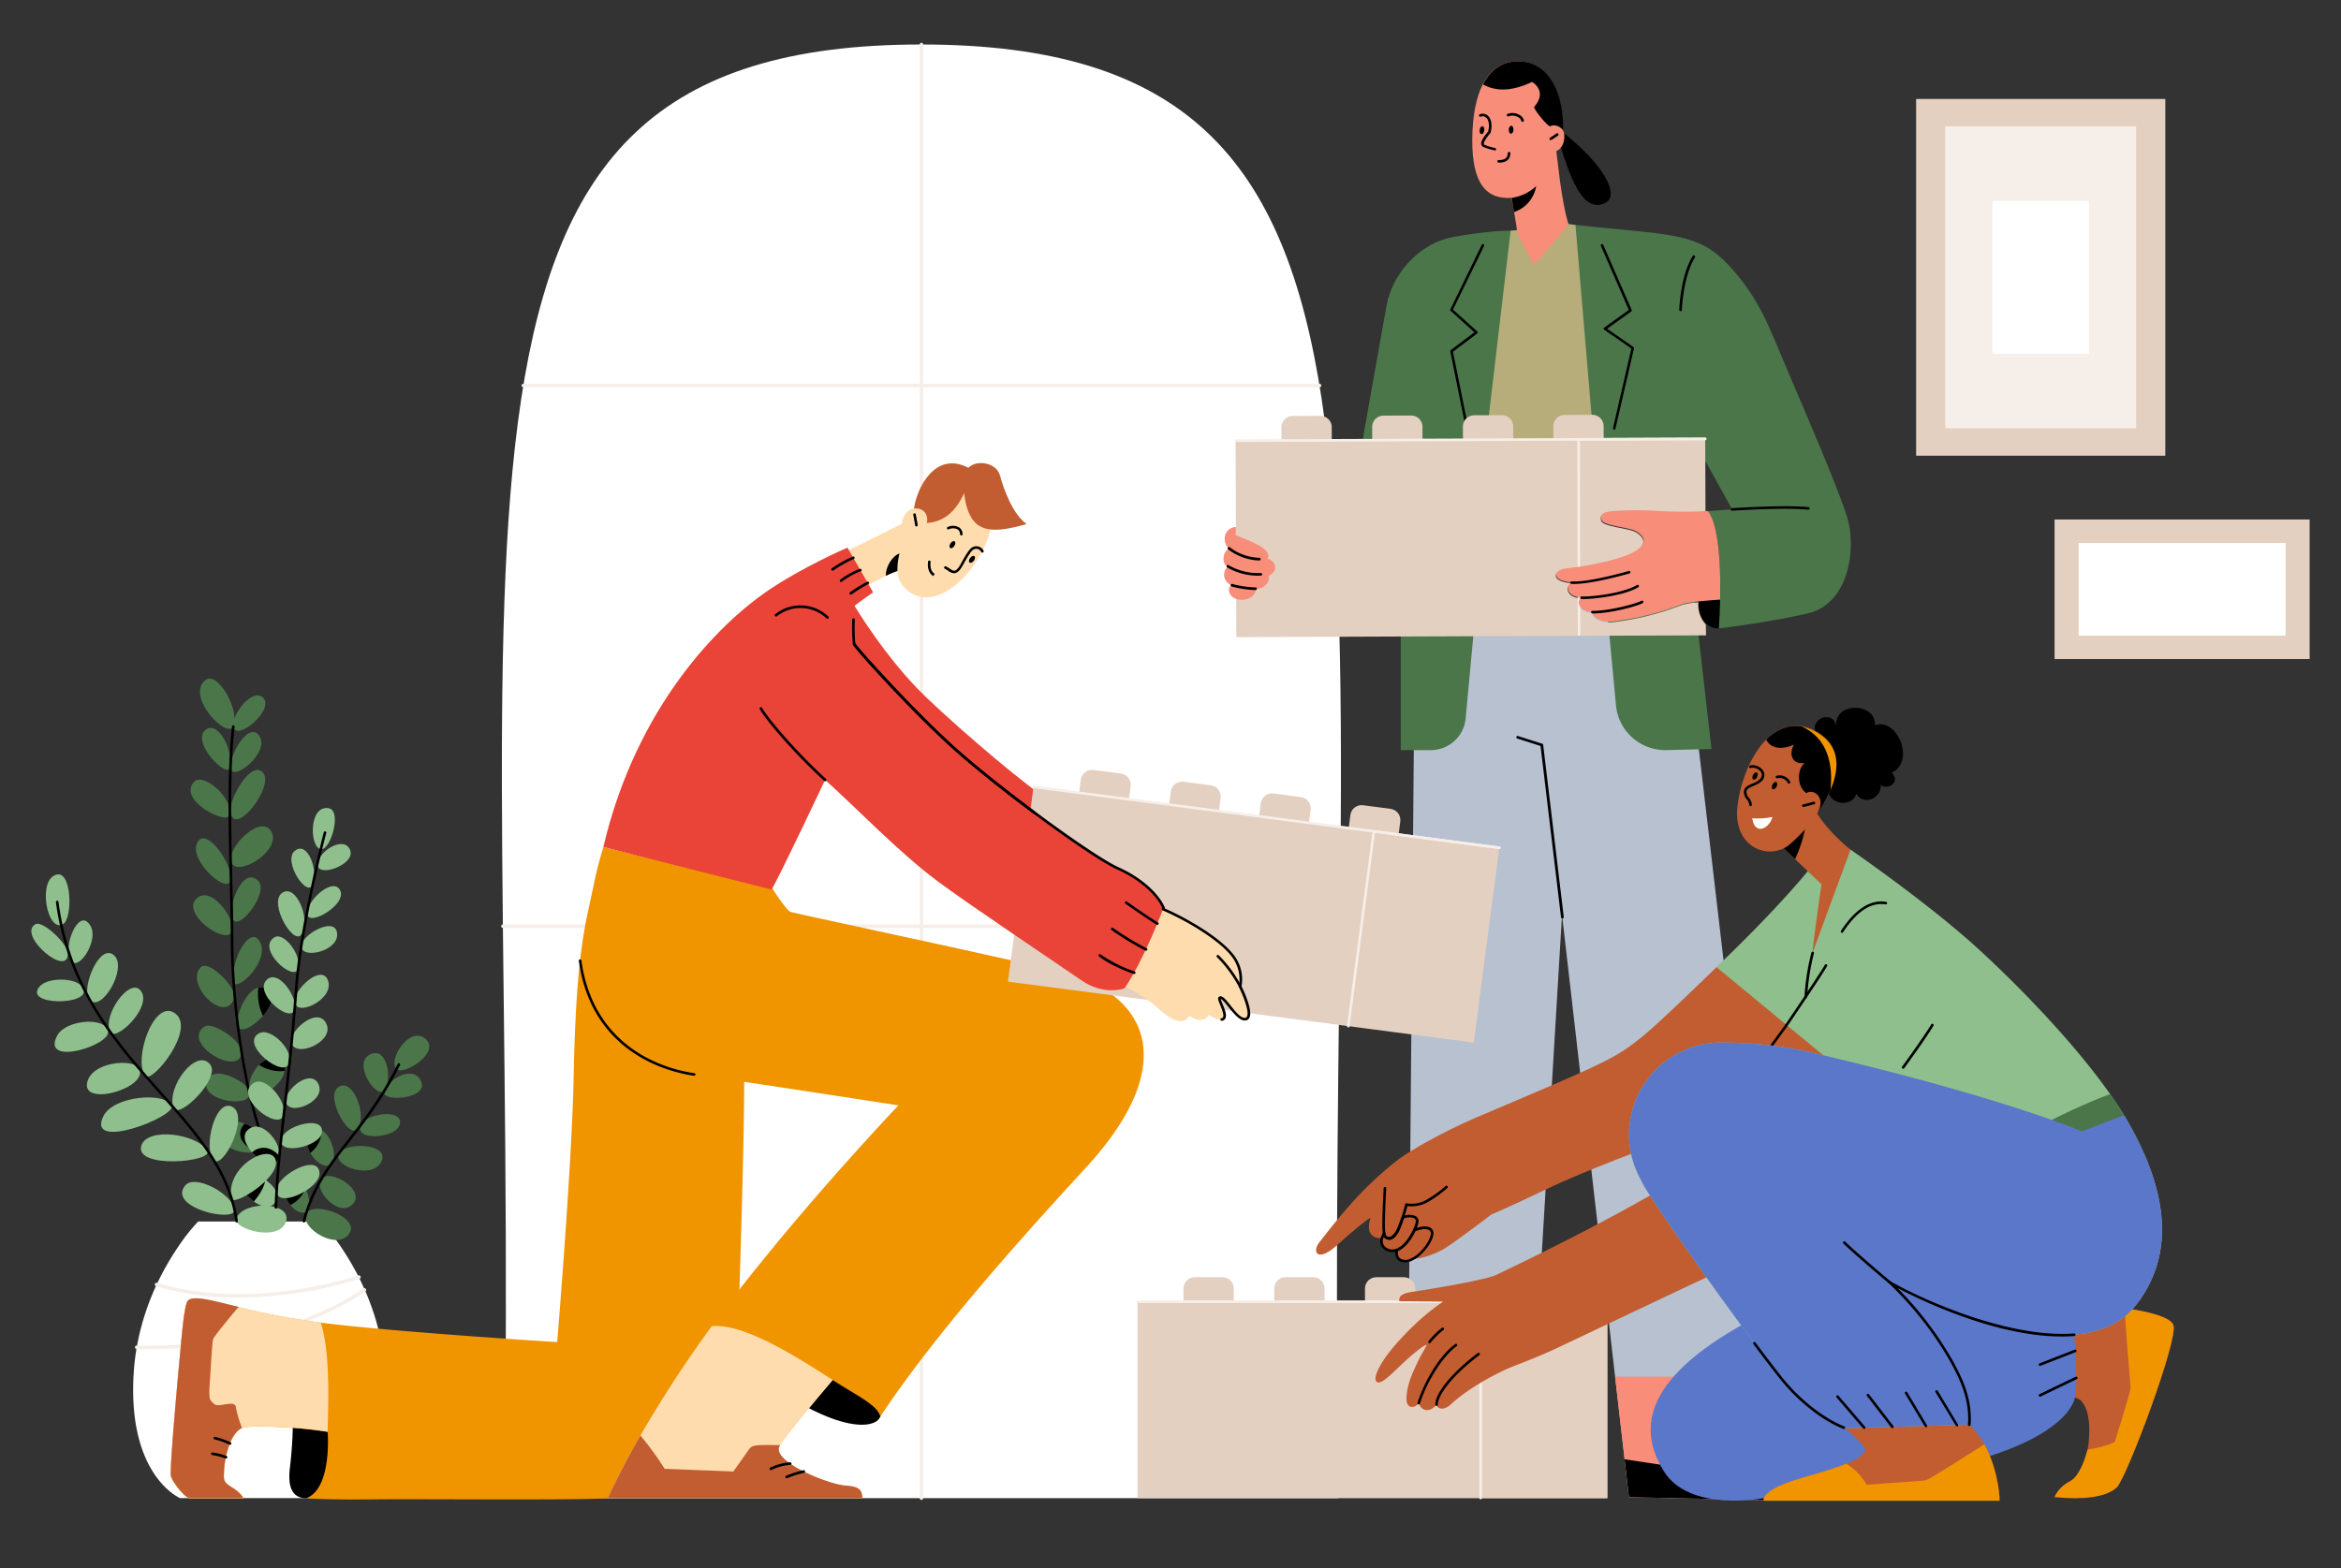 <svg xmlns="http://www.w3.org/2000/svg" width="1728" height="1158" fill="none"><rect width="100%" height="100%" fill="#333333" stroke="none"/><g clip-path="url(#a)"><path fill="#B8C1D0" d="m1318.82 1108.02-116.41-2.55-10.23-88.97L1153 675.409l-18.26 305.654-94.94 6.899 4.83-553.234 196.88 11.446 66.62 570.326 10.69 91.52Z"/><path fill="#4B764A" d="M1249.34 430.18c0 .357 13.99 122.87 13.99 122.87l-33.25.792a36.502 36.502 0 0 1-25.13-9.187 36.443 36.443 0 0 1-12.11-23.849l-8.13-86.104 64.63-4.522Z"/><path fill="#000" d="M1268.75 464.033c-12.79 0-16.93-14.283-14.12-26.24 2.82-11.957 24.32-5.11 24.32-5.11l-10.2 31.35Zm-119.28-363.909c8.98 30.098 18.64 58.203 35.45 49.695 11.02-5.595-.82-28.565-33.25-53.655l-2.2 3.96Z"/><path fill="#4B764A" d="M1334.2 452.97c-30.69 6.975-65.45 11.038-65.45 11.038 1.95-26.853 2.3-74.249-8.34-86.615l18.14-1.277-21.87-39.654-70.08 1.226-98.89 1.712-84.68 1.457s16.47-93.564 20.46-115.307c3.99-21.744 22.43-45.99 50.48-50.794 10.44-1.839 18.9-2.913 25.4-3.577 3.35-.306 6.19-.536 8.49-.664 3.58-.179 5.96-.205 7.11-.205h.82l41.92-4.829c3.01.358 5.95.69 8.82.971l9.95 1.048c57.92 5.902 77.82 5.11 99.15 27.901 23.45 25.192 30.08 45.99 43.68 77.85 13.61 31.861 36.73 85.261 44.04 108.179 7.32 22.918 1.64 64.59-29.15 71.54Z"/><path fill="#B7AD7A" d="M1187.55 345.89s-99.97 3.194-100.66 2.402c0 0 .23-3.322.82-8.866.11-1.107.24-2.308.38-3.603l7.42.741 19.56-166.228h.82l41.92-4.829 5.11.562 13.73 162.447s5.3-.281 8.91-.383l1.12 9.555.87 8.202Z"/><path fill="#000" d="M1191.51 317.248h-.15a.93.93 0 0 1-.34-.151.805.805 0 0 1-.26-.273.889.889 0 0 1-.13-.351.941.941 0 0 1 .01-.374 31231.08 31231.08 0 0 0 13.53-58.765l-20.05-13.874a.897.897 0 0 1-.3-.339.965.965 0 0 1-.11-.44c0-.154.04-.305.11-.441a.904.904 0 0 1 .3-.339l18.21-13.03-20.69-47.395a.988.988 0 0 1 .06-.677.972.972 0 0 1 1.17-.507c.22.07.41.218.53.417l21 48.111c.09.2.1.424.04.634a.936.936 0 0 1-.37.515l-17.75 12.775 19.41 13.491a.943.943 0 0 1 .39.996s-9.01 39.015-13.69 59.302a.965.965 0 0 1-.33.516.97.97 0 0 1-.59.199Zm-108.03 2.556a1.001 1.001 0 0 1-.61-.217.939.939 0 0 1-.33-.55l-12.02-59.557a.933.933 0 0 1 .04-.523c.07-.167.17-.313.31-.422l17.42-13.184-17.47-15.841a1.054 1.054 0 0 1-.3-.525c-.04-.202-.01-.412.07-.599l23.23-47.753a.96.96 0 0 1 1.2-.288c.21.1.37.267.46.474a.99.99 0 0 1 .05.657l-23.02 47.114 17.9 16.122a.96.96 0 0 1 0 1.482l-17.9 13.516 11.89 58.969c.05.247 0 .502-.14.712a.974.974 0 0 1-.6.413h-.18Z"/><path fill="#F88D7A" d="M1157.81 165.558c-1.36 2.248-25.12 29.919-25.12 29.919-3.68-4.292-12.78-23.889-12.78-23.889 0-1.15-1.1-8.483-2.26-14.998-.97-5.57-1.89-10.527-1.89-10.527-17.31 1.227-29.41-8.584-29-43.741.18-16.454 2.74-30.15 7.67-39.96 5.71-11.166 14.66-17.375 26.93-17.017 23.02.665 32.97 26.061 32.18 50.768 2.35 2.964 1.56 12.775-4.76 15.483.26-.025 3.43 36.716 9.03 53.962Z"/><path fill="#000" d="M1095.57 96.376c.25-1.603-.29-3.02-1.21-3.164-.92-.145-1.87 1.038-2.12 2.641s.29 3.02 1.21 3.164c.92.145 1.87-1.038 2.12-2.64Zm21.54-.52c.07-1.623-.64-2.969-1.57-3.006-.93-.037-1.74 1.248-1.81 2.87-.06 1.624.64 2.97 1.58 3.007.93.037 1.74-1.248 1.8-2.871Zm36.68.232c-5.11-5.723-9.85-2.734-9.85-2.734-5.11-3.807-12.19-13.644-11.45-14.487 10.23-11.728-1.61-18.37-1.61-18.37-15.81 7.409-27.01 6.898-36.19 1.84 5.7-11.166 14.65-17.375 26.93-17.017 23.09.664 32.96 26.06 32.17 50.768Zm-29.95-6.132a.992.992 0 0 1-.63-.246 1.045 1.045 0 0 1-.32-.597 4.18 4.18 0 0 0-.84-1.498 4.468 4.468 0 0 0-1.35-1.057 8.158 8.158 0 0 0-3.45-1.154 8.121 8.121 0 0 0-3.61.464.987.987 0 0 1-.81.04.99.99 0 0 1-.56-.58c-.04-.131-.06-.27-.05-.409a.927.927 0 0 1 .13-.393.944.944 0 0 1 .65-.472 10.08 10.08 0 0 1 8.72.894 6.173 6.173 0 0 1 3.14 3.935.956.956 0 0 1-.2.71.98.98 0 0 1-.64.363h-.18Zm20.89 13.465a.966.966 0 0 1-.61-.174 1 1 0 0 1-.36-.522.924.924 0 0 1 .05-.634.93.93 0 0 1 .44-.459c1.89-1.099 4.65-3.066 4.68-3.092a.955.955 0 0 1 1.34.217.96.96 0 0 1 .17.716.95.95 0 0 1-.39.626s-2.86 2.044-4.83 3.194a.959.959 0 0 1-.49.128Z"/><path fill="#000" d="M1103.2 110.958h-.2a40.838 40.838 0 0 1-8.29-2.555 2.751 2.751 0 0 1-.88-.821 2.701 2.701 0 0 1-.45-1.121c-.31-1.942 1.2-4.752 5.12-9.377 1.1-4.522.53-8.483-1.46-10.22a3.876 3.876 0 0 0-1.93-.942 3.907 3.907 0 0 0-2.14.227.962.962 0 0 1-.73-.058.974.974 0 0 1-.47-.555.923.923 0 0 1 .06-.728.93.93 0 0 1 .55-.473 5.762 5.762 0 0 1 5.96 1.15c2.56 2.401 3.3 7.026 1.95 12.417a.95.95 0 0 1-.21.383c-4.22 5.11-4.93 7.128-4.78 8.023.02.131.07.255.15.361.08.107.19.193.31.252a40.018 40.018 0 0 0 7.67 2.325.961.961 0 0 1 .85 1.047.991.991 0 0 1-.35.639.962.962 0 0 1-.7.205l-.03-.179Zm2.87 9.147a.929.929 0 0 1-.58-.33.973.973 0 0 1-.24-.628c0-.231.09-.453.24-.629a.938.938 0 0 1 .58-.33c5.5 0 6.72-2.018 6.88-5.11a.98.98 0 0 1 .32-.655.972.972 0 0 1 .68-.264.958.958 0 0 1 .67.304c.08.092.15.202.19.321.04.119.06.245.06.371-.23 6.234-5.17 6.95-8.8 6.95Zm27.85 17.297a24.256 24.256 0 0 1-5.5 11.881 24.372 24.372 0 0 1-10.87 7.307c-.84-4.88-1.66-10.527-1.66-10.527a32.976 32.976 0 0 0 18.03-8.661Z"/><path fill="#fff" d="M680.142 32.852c-389.584 0-295.699 340.964-307.923 1073.358h615.846C975.84 373.765 1069.73 32.852 680.142 32.852Z"/><path fill="#F6EEE8" d="M680.165 1107.48a1.274 1.274 0 0 1-1.278-1.27V32.851a1.276 1.276 0 0 1 1.278-1.277 1.28 1.28 0 0 1 1.279 1.277V1106.21a1.27 1.27 0 0 1-1.279 1.27Z"/><path fill="#F6EEE8" d="M680.169 285.95H386.287a1.28 1.28 0 0 1-.905-2.181c.24-.24.565-.374.905-.374h293.882a1.278 1.278 0 1 1 0 2.555Zm-.003 399.193H371.22a1.282 1.282 0 0 1-1.279-1.278 1.278 1.278 0 0 1 1.279-1.277h308.946a1.28 1.28 0 0 1 1.279 1.277 1.278 1.278 0 0 1-1.279 1.278Z"/><path fill="#F6EEE8" d="M973.971 285.95H680.165a1.278 1.278 0 0 1 0-2.555h293.806a1.278 1.278 0 1 1 0 2.555Zm15.115 399.193H680.165a1.278 1.278 0 1 1 0-2.555h308.947a1.277 1.277 0 1 1 0 2.555h-.026Z"/><path fill="#4B764A" d="M1033.97 432.734v121.133h22.15a25.884 25.884 0 0 0 17.43-6.742 25.82 25.82 0 0 0 8.32-16.713l9.08-97.678h-56.98Z"/><path fill="#F88D7A" d="m1318.83 1108.02-116.42-2.55-3.22-27.98-.46-4.11-6.55-56.88h115.96l6.65 56.88 2.55 21.99 1.49 12.65Z"/><path fill="#000" d="m1318.83 1108.02-116.42-2.55-3.22-27.98 118.15 17.88 1.49 12.65Z"/><path fill="#E4D0C0" d="m1259.34 469.118-93.55.358-253.196.97-.563-145.021 33.81-.205 37.135-.153h29.844l37.14-.153h29.87l37.13-.128h66.73l75.01-.281.2 53.45a308.1 308.1 0 0 1-34.73 0 257.82 257.82 0 0 0-33.24 0c-7.09.639-10.23 1.891-9.06 6.49 1.18 4.599 20.95 5.493 25.91 8.687 4.96 3.194 9.13 8.048-.72 14.359-6.44 4.139-23.29 8.866-41.63 11.549-2.99.46-6.01.843-9.03 1.175-10.23 1.099-12.3 8.994 3.53 10.425-4.81 2.555-3.63 9.734 5.6 11.037.56 0 1.15.153 1.77.179a3.773 3.773 0 0 0-1.77 1.865 4.64 4.64 0 0 0-.36 1.801c0 .619.12 1.232.36 1.802 1.02 2.555 4.37 5.263 10.67 5.34-2.38 1.916 3.29 7.665 13.52 6.898a205.987 205.987 0 0 0 51.61-12.775 64.506 64.506 0 0 1 12.31-2.044 21.43 21.43 0 0 0 5.5 16.403l.2 7.972Z"/><path fill="#E4D0C0" d="m974.645 307.07-20.46.079c-4.605.017-8.323 3.761-8.305 8.361l.067 17.578c.018 4.6 3.765 8.315 8.37 8.297l20.46-.078c4.604-.018 8.323-3.761 8.305-8.361l-.068-17.579c-.017-4.6-3.764-8.314-8.369-8.297Zm66.985-.257-20.46.079c-4.61.018-8.33 3.761-8.31 8.361l.07 17.578a8.333 8.333 0 0 0 8.37 8.298l20.46-.079c4.6-.018 8.32-3.761 8.3-8.361l-.07-17.578c-.01-4.601-3.76-8.315-8.36-8.298Zm66.97-.256-20.46.078c-4.6.018-8.32 3.761-8.3 8.361l.06 17.578c.02 4.601 3.77 8.315 8.37 8.298l20.46-.079c4.61-.017 8.33-3.761 8.31-8.361l-.07-17.578a8.332 8.332 0 0 0-8.37-8.297Zm66.75-.256-20.46.078c-4.6.018-8.32 3.761-8.3 8.361l.06 17.579c.02 4.6 3.77 8.315 8.37 8.297l20.46-.079c4.61-.017 8.33-3.761 8.31-8.361l-.07-17.578a8.332 8.332 0 0 0-8.37-8.297Z"/><path fill="#F6EEE8" d="M912.006 326.37a.968.968 0 0 1-.583-.33.965.965 0 0 1 0-1.257.972.972 0 0 1 .583-.329l346.774-1.354a.966.966 0 0 1 .81.958c0 .23-.08.453-.23.628a.984.984 0 0 1-.58.33l-346.774 1.354Z"/><path fill="#F6EEE8" d="M1165.58 469.45a.97.97 0 0 1-.66-.284.923.923 0 0 1-.28-.661l-.36-144.077c0-.253.1-.496.27-.677a.983.983 0 0 1 .67-.294l93.56-.357a.966.966 0 0 1 .81.958c0 .23-.08.453-.23.628a.984.984 0 0 1-.58.33l-92.61.358.36 143.08a.96.96 0 0 1-.28.677.958.958 0 0 1-.67.293v.026Z"/><path fill="#E4D0C0" d="M902.387 943.044h-20.46c-4.604 0-8.337 3.73-8.337 8.33v17.578c0 4.6 3.733 8.329 8.337 8.329h20.46c4.605 0 8.338-3.729 8.338-8.329v-17.578c0-4.6-3.733-8.33-8.338-8.33Zm66.981 0h-20.46c-4.605 0-8.338 3.73-8.338 8.33v17.578c0 4.6 3.733 8.329 8.338 8.329h20.46c4.604 0 8.337-3.729 8.337-8.329v-17.578c0-4.6-3.733-8.33-8.337-8.33Zm66.982 0h-20.46c-4.61 0-8.34 3.73-8.34 8.33v17.578c0 4.6 3.73 8.329 8.34 8.329h20.46c4.6 0 8.34-3.729 8.34-8.329v-17.578c0-4.6-3.74-8.33-8.34-8.33Z"/><path fill="#E4D0C0" d="M1186.42 961.16H839.652v145.05h346.768V961.16Z"/><path fill="#F6EEE8" d="M1186.45 962.105H839.651a.973.973 0 0 1-.584-1.587.978.978 0 0 1 .584-.33h346.799a.956.956 0 0 1 .68 1.636.97.97 0 0 1-.68.281Z"/><path fill="#E4D0C0" d="M1186.45 961.16h-93.56v145.05h93.56V961.16Z"/><path fill="#F6EEE8" d="M1092.9 1107.05a1.04 1.04 0 0 1-.67-.28 1.04 1.04 0 0 1-.28-.67V961.16a.96.96 0 0 1 .33-.583c.17-.149.4-.231.63-.231.23 0 .45.082.63.231.17.149.29.355.33.583v145.05c-.03.23-.15.45-.33.6-.18.16-.41.24-.64.24Z"/><path fill="#fff" d="M250.2 1106.18s39.232-16.53 34.117-93.18a180.612 180.612 0 0 0-15.166-60.834 174.919 174.919 0 0 0-4.245-9.019 206.362 206.362 0 0 0-10.23-17.885 154.838 154.838 0 0 0-17.903-23.353h-90.484a145.223 145.223 0 0 0-15.805 20.236 199.009 199.009 0 0 0-14.911 26.495 184.928 184.928 0 0 0-14.603 45.99 170.881 170.881 0 0 0-2.225 18.32c-5.115 76.65 34.117 93.18 34.117 93.18l117.338.05Z"/><path fill="#F6EEE8" d="M176.392 958.093a205.52 205.52 0 0 1-61.175-8.354 1.337 1.337 0 0 1-.895-1.661 1.332 1.332 0 0 1 1.662-.894c18.875 6.004 42.276 8.814 67.697 8.15 5.115 0 10.23-.409 15.601-.843a302.41 302.41 0 0 0 65.242-12.775 1.332 1.332 0 0 1 1.662.894 1.332 1.332 0 0 1-.895 1.661 305.01 305.01 0 0 1-65.804 12.775 280.36 280.36 0 0 1-15.755.843c-2.472.136-4.918.204-7.34.204Zm-66.853 37.968h-8.644a1.277 1.277 0 0 1-1.253-1.303 1.202 1.202 0 0 1 1.304-1.252 347.12 347.12 0 0 0 82.403-7.665c5.422-1.175 10.69-2.555 15.601-3.833 26.879-7.358 50.868-17.885 69.385-30.66a1.278 1.278 0 0 1 1.457 2.095c-18.746 12.903-43.017 23.66-70.152 31.095-4.961 1.379-10.23 2.555-15.754 3.883a347.198 347.198 0 0 1-74.347 7.64Z"/><path fill="#4B764A" d="M292.783 789.361c5.115 5.11 32.94-12.289 21.227-22.356-11.713-10.067-28.005 15.816-21.227 22.356Zm-8.798 15.586c5.447-7.665 2.046-32.449-10.64-26.47-13.989 6.643 5.192 34.186 10.64 26.47Zm-20.231 28.718c7.314-8.968-1.995-34.441-11.586-32.065-14.987 3.781 5.013 40.139 11.586 32.065Zm-90.434-97.448c1.739-5.493-18.696-28.411-25.192-21.947-12.071 12.085 18.261 43.639 25.192 21.947Z"/><path fill="#4B764A" d="M283.677 805.56c4.219-9.99 22.224-19.367 27.262-6.745 5.192 13.005-30.843 15.177-27.262 6.745Zm-16.932 24.63c4.45-8.355 32.25-11.855 28.133.664-3.197 9.863-34.782 11.856-28.133-.664Zm-16.546 21.59c4.22-8.482 36.086-7.665 31.764 4.804-5.32 15.125-36.649 4.905-31.764-4.804Zm-12.428 18.089c6.956-6.413 31.559 8.585 23.017 18.677-10.23 12.264-31.048-11.446-23.017-18.677Zm-11.942 26.751c4.373-10.731 39.999 1.993 32.045 14.053-8.823 13.388-36.137-4.063-32.045-14.053Zm-54.424-210.634c.537-10.22-14.884-29.485-24.296-23.966-18.005 10.68 23.503 39.449 24.296 23.966Zm-1.409-35.259c3.657-9.096-16.061-39.424-23.529-29.842-9.386 12.008 19.82 39.04 23.529 29.842Zm8.287 125.834c.154-8.151-21.815-22.74-27.595-18.448-17.161 12.775 27.186 38.095 27.595 18.448Zm6.111 31.554a.387.387 0 0 1 0 .179 6.73 6.73 0 0 1-5.499 4.318c-10.818 2.734-32.787-4.471-25.165-16.454 3.887-6.107 15.345-2.989 23.017 2.069a20.633 20.633 0 0 1 7.11 6.873c.537.908.728 1.978.537 3.015Zm13.478-63.108a36.657 36.657 0 0 1-3.785 5.11 40.336 40.336 0 0 1-8.517 7.358c-4.603 2.913-8.797 3.73-9.948.46-2.328-6.592 5.677-26.623 15.115-28.744a8.01 8.01 0 0 1 7.672 2.734c3.325 3.321 2.353 8.253-.537 13.082Z"/><path fill="#4B764A" d="M210.124 790.715a19.437 19.437 0 0 1-6.087 10.373c-6.931 6.976-17.493 11.805-19.642 7.052 0-.179 0-.357-.179-.562a15.541 15.541 0 0 1-.409-2.555 22.755 22.755 0 0 1 2.557-11.855 26.802 26.802 0 0 1 4.911-6.975 22.251 22.251 0 0 1 1.637-1.508c4.961-4.139 11.023-5.11 15.677.307a6.484 6.484 0 0 1 1.458 2.938c.205.915.231 1.861.077 2.785Zm-37.722-66.123c-1.586-17.885 11.943-39.935 18.669-30.404 10.23 14.486-17.825 39.96-18.669 30.404Zm71.864 135.032c-4.195 3.475-11.381-1.61-15.141-8.304-3.273-5.774-3.989-12.775 1.867-16.48a5.988 5.988 0 0 1 5.652-.638c7.801 2.989 13.146 20.823 7.622 25.422Zm-48.772-15.33c-1.253 12.136-36.393 7.358-32.276-10.22 1.663-7.052 9.667-7.307 17.314-4.471 6.88 2.555 13.478 7.665 14.757 12.417.209.739.278 1.51.205 2.274Zm30.743 50.155c-3.197 2.555-8.286-.179-11.866-4.753-4.374-5.595-6.497-13.745-.18-17.885 4.348-2.785 8.594.716 11.253 5.8 3.121 6.056 4.118 14.078.793 16.838ZM172.223 536.34c4.987-11.6-11.381-40.88-20.332-34.314-15.601 11.677 16.01 44.33 20.332 34.314Zm-3.146 65.816c4.066-12.238-19.028-32.142-25.754-24.936-12.506 13.413 23.503 31.605 25.754 24.936Zm1.047-35.897c2.021-12.136-8.721-32.909-17.288-28.105-13.964 7.997 15.524 38.35 17.288 28.105Z"/><path fill="#4B764A" d="M172.223 536.34c-1.355-9.301 15.166-29.792 22.481-20.594 7.314 9.198-20.767 32.398-22.481 20.594Zm-2.098 63.594c-1.688-9.505 15.345-39.373 24.014-29.383 8.67 9.99-20.664 47.83-24.014 29.383Zm0-33.675c0-10.22 13.197-33.036 20.895-23.429 9.744 12.187-20.767 36.383-20.895 23.429Zm.461 70.007c-3.069-10.782 23.017-36.588 30.05-21.565 6.573 14.053-26.495 33.931-30.05 21.565Zm1.125 42.362c-4.195-8.355 7.519-40.267 18.976-28.105 7.98 8.687-14.347 37.354-18.976 28.105Z"/><path fill="#000" d="M225.444 877.764a23.007 23.007 0 0 1-11.073 11.958c-4.374-5.596-6.497-13.746-.18-17.885 4.348-2.683 8.594.817 11.253 5.927Zm3.681-26.444c-3.273-5.774-3.989-12.775 1.867-16.48a5.988 5.988 0 0 1 5.652-.638c1.611 7.844-3.657 13.873-7.519 17.118Zm-33.836-9.275-9.232 6.95s-15.345-8.202-5.524-19.367c6.879 2.555 13.401 7.614 14.756 12.417Zm14.835-51.329a28.587 28.587 0 0 1-18.874-4.421 22.456 22.456 0 0 1 1.637-1.507c4.961-4.139 11.023-5.11 15.677.307a6.48 6.48 0 0 1 1.458 2.938c.201.88.236 1.79.102 2.683Zm-16.034-40.6a37.65 37.65 0 0 1-3.35-20.899 8 8 0 0 1 4.21.319 7.993 7.993 0 0 1 3.462 2.414c4.501 4.472 1.1 12.009-4.322 18.166Z"/><path fill="#000" d="M194.704 844.217a.976.976 0 0 1-.895-.613c-15.345-40.471-23.478-106.033-23.478-149.902 0-11.906-.358-26.367-.716-41.646-.946-39.245-2.02-83.753 1.662-115.793a.972.972 0 0 1 1.919.23c-3.683 31.912-2.558 76.343-1.663 115.537.384 15.33.716 29.766.716 41.698 0 43.69 8.031 108.97 23.35 149.212a.974.974 0 0 1-.562 1.226l-.333.051Z"/><path fill="#8EBF8C" d="M203.834 886.374c-3.094 6.848-10.23 5.264-16.445.818-6.214-4.446-10.92-11.012-10.869-15.637a4.673 4.673 0 0 1 4.066-4.701 9.873 9.873 0 0 1 2.328-.281 23.775 23.775 0 0 1 12.787 4.42c6.087 4.012 10.512 10.144 8.133 15.381Zm2.404-34.16c.039.417.039.836 0 1.252a9.608 9.608 0 0 1-1.177 3.628 4.599 4.599 0 0 1-4.22 2.351 16.661 16.661 0 0 1-9.155-3.654 33.21 33.21 0 0 1-5.525-4.906 25.532 25.532 0 0 1-4.066-5.876c-2.558-5.11-2.123-10.016 3.913-12.622 8.056-3.5 20.358 9.633 20.23 19.827Zm11.148-106.339c3.146-8.151-11.202-30.175-20.051-22.816-11.074 9.274 16.241 32.729 20.051 22.816Z"/><path fill="#8EBF8C" d="M208.128 839.772c3.76-9.301 32.25-16.633 29.309-3.015-2.353 10.705-34.935 16.939-29.309 3.015Zm-3.964 38.094c1.509-10.756 31.227-26.648 31.687-11.574.435 11.855-33.887 27.671-31.687 11.574Zm32.763-250.849c7.161.894 15.831-28.744 5.524-30.303-14.706-2.248-14.015 29.255-5.524 30.303Zm-6.649 27.185c5.115-7.41-1.305-30.941-10.716-27.16-12.839 5.187 5.498 34.544 10.716 27.16Zm-8.033 36.077c7.315-8.968-1.995-34.442-11.585-32.066-15.013 3.782 4.987 40.037 11.585 32.066Zm-2.327 25.345c3.658-9.096-10.102-28.105-17.365-23.532-13.504 8.33 13.657 32.781 17.365 23.532Zm-6.393 69.292c3.094-9.99-13.734-26.393-22.123-22.075-15.114 7.767 18.286 34.492 22.123 22.075Zm-4.244 38.529c3.095-9.99-13.12-29.28-21.815-23.991-16.189 9.862 18.005 36.434 21.815 23.991Z"/><path fill="#8EBF8C" d="M234.444 637.339c1.407-9.275 19.667-20.593 24.015-9.658 4.348 10.935-25.805 21.462-24.015 9.658Zm-7.696 35.949c1.534-10.553 20.23-26.138 24.577-15.33 4.348 10.807-26.47 28.156-24.577 15.33Zm-9.053 67.758c-2.941-8.355 18.414-29.178 23.938-18.166 6.726 13.414-20.562 27.748-23.938 18.166Zm4.731-41.978c-.717-8.355 23.784-22.382 26.239-10.961 2.993 13.873-25.421 20.542-26.239 10.961Zm-6.881 72.127c-4.143-8.508 17.365-27.696 24.577-16.684 8.798 13.44-19.82 26.444-24.577 16.684Zm-4.142 43.716c-3.862-7.946 16.215-25.907 23.017-15.585 8.108 12.545-18.593 24.707-23.017 15.585Z"/><path fill="#000" d="M206.135 853.441a9.63 9.63 0 0 1-1.176 3.628 4.606 4.606 0 0 1-4.22 2.35 16.656 16.656 0 0 1-9.156-3.653 33.248 33.248 0 0 1-5.524-4.906c3.913-3.602 12.148-6.209 20.076 2.581Zm-10.357 17.527c-.486 5.723-4.757 11.906-8.389 16.199-5.882-4.216-10.92-11.012-10.869-15.637a57.968 57.968 0 0 1 6.394-4.982 23.777 23.777 0 0 1 12.864 4.42Z"/><path fill="#8EBF8C" d="M153.014 849.429c-8.312-12.494-43.963-17.144-48.592-3.807-6.138 17.885 54.474 12.469 48.592 3.807Zm-50.408-60.502c-4.092-7.665-35.6-5.11-38.363 10.91-2.915 17.578 45.856 3.168 38.363-10.91Zm71.763 110.759c5.627-14.027 42.378-12.034 36.547 2.836-5.831 14.87-39.488 4.471-36.547-2.836Zm-47.62-83.319c-4.731-10.22-42.966-7.486-50.46 7.819-12.966 26.444 54.194.204 50.46-7.819Zm-46.981-55.009c-2.327-10.884-31.304-8.405-37.519 3.245-12.48 23.353 39.77 7.41 37.519-3.245Zm27.674 33.164c-9.565-11.19 6.087-57.921 21.841-46.271 15.754 11.651-17.033 51.892-21.841 46.271Zm20.61 23.353c-5.37-15.33 16.957-44.585 27.084-31.912 8.108 10.22-23.708 41.494-27.084 31.912Z"/><path fill="#8EBF8C" d="M157.772 856.66c-7.954-8.406.742-45.3 13.325-39.603 13.682 6.107-6.343 46.885-13.325 39.603ZM61.787 730.468c-2.838-8.789-26.163-9.479-32.531-2.095-12.2 14.181 36.495 14.283 32.531 2.095Zm-11.71-27.108c-.384-6.362-18.465-24.119-24.04-20.9-13.683 8.125 25.242 40.905 24.04 20.9Zm-3.555-20.951c7.11-3.986 6.65-38.657-4.297-36.715-15.012 2.657-7.647 43.409 4.297 36.715Z"/><path fill="#8EBF8C" d="M65.83 737.903c-6.138-7.894 7.673-42.438 18.465-32.448 10.18 9.351-9.897 43.512-18.465 32.448Zm-12.735-27.926c-7.493-8.635 3.12-35.207 10.87-29.612 12.327 9.07-4.86 36.536-10.87 29.612Zm28.078 51.816c-5.473-12.52 14.527-40.241 22.557-30.481 9.693 11.778-18.9 38.861-22.557 30.481Zm89.746 123.253c-4.961-23.276 28.44-41.876 32.557-28.565 3.99 12.801-31.227 34.621-32.557 28.565Z"/><path fill="#8EBF8C" d="M173.118 893.145c-1.176-11.19-29.002-26.623-36.367-17.885-13.683 16.506 37.441 27.978 36.367 17.885Z"/><path fill="#000" d="M224.368 902.65h-.23a.97.97 0 0 1-.69-1.175c6.547-25.55 19.232-41.877 33.938-60.784 11.457-14.742 24.449-31.426 36.265-55.264a.975.975 0 0 1 1.207-.288.966.966 0 0 1 .506 1.131c-11.918 24.017-24.961 40.88-36.47 55.597-14.577 18.728-27.135 34.926-33.605 60.068a.948.948 0 0 1-.921.715Zm-20.687-10.22a.97.97 0 0 1-.947-.971c.614-22.611 3.325-46.731 6.496-74.631 2.788-24.682 5.959-52.633 8.363-85.618 3.555-48.954 21.228-115.997 21.407-116.662a.95.95 0 0 1 1.163-.677.952.952 0 0 1 .678 1.163c-.179.664-17.902 67.554-21.329 116.329-2.404 33.011-5.576 61.013-8.363 85.695-3.146 27.875-5.883 51.943-6.471 74.478a.97.97 0 0 1-.997.894Zm-29.004 10.22a.973.973 0 0 1-.946-.817c-5.115-36.997-29.82-64.872-56.06-94.382-31.739-35.77-67.723-76.216-76.393-141.292a.951.951 0 0 1 .819-1.073.952.952 0 0 1 1.074.818c8.567 64.514 44.347 104.755 75.906 140.295 26.419 29.74 51.38 57.82 56.521 95.404a.937.937 0 0 1-.464.954.952.952 0 0 1-.354.119l-.103-.026Zm51.305 203.53c-10.23 0-13.683-8.12-11.995-22.28 1.688-14.15 2.762-33.21 1.688-37.81-1.074-4.6 36.316-3.83 36.316-3.83s5.883 63.92-26.009 63.92ZM1348.98 581.64c1.07 14.18 19.13 13.899 21.15 4.471 5.7 8.943 18.59 3.526 18.08-6.438 5.27 3.858 15.04-2.044 8.16-9.071 17.9-8.891 3.76-41.059-12.43-35.08 1.15-16.863-30.13-17.706-28.44.537-2.56-12.571-21.25-4.983-14.45 6.285l7.93 39.296Z"/><path fill="#C15D31" d="M1011.67 899.226c-2.4.69-15.829 12.034-24.039 19.597-15.089 13.899-19.335 5.596-13.938-1.303 13.145-16.837 30.967-40.139 58.357-61.32 8.14-6.311 33.25-20.593 56.68-30.66 98.8-41.902 103.09-43.844 123.24-59.889 12.59-10.016 55.12-51.611 55.12-51.611l6.96-1.022 48.26 38.606-28.14 38.785-72.89 55.086s-50.17 18.294-79.66 32.474c-29.49 14.18-40.69 18.728-40.69 18.728s-22.61 17.221-32.94 24.094c-10.33 6.873-24.61 10.015-27.32 8.176-14.37-9.735-20.61-14.666-20.61-14.666-7.14.128-12.02-3.73-8.39-15.075Z"/><path fill="#C15D31" d="M1031.62 921.531c-2.71 7.946 2.99 11.6 10.07 8.56 8.93-3.833 16.7-16.429 15.35-20.645-1.36-4.216-8.88-3.653-16.52.537a20.95 20.95 0 0 0-8.9 11.548Z"/><path fill="#000" d="M1036.96 932.109a7.148 7.148 0 0 1-4.98-1.763c-2.15-1.993-2.56-5.11-1.28-9.121a21.998 21.998 0 0 1 9.31-12.085c5.83-3.194 11.56-4.344 14.93-3.041a4.87 4.87 0 0 1 2.97 3.015c1.66 5.11-6.91 17.885-15.83 21.82a13.102 13.102 0 0 1-5.12 1.175Zm-4.45-10.22c-1.07 3.117-.79 5.647.77 7.103a7.684 7.684 0 0 0 8.03.281c8.87-3.807 15.91-16.045 14.78-19.469-.15-.43-.39-.82-.71-1.139a3.014 3.014 0 0 0-1.15-.701c-2.82-1.098-8.04.001-13.3 2.939a20.068 20.068 0 0 0-8.42 11.012v-.026Z"/><path fill="#C15D31" d="M1060.42 1037.15c.3 3.01 5.11 4.88 10.79-.46 12.94-11.86 30.41-20.8 38.54-24.71 8.13-3.91 20.46-7.67 39.9-16.788 19.44-9.121 115.7-55.035 116.75-55.035 1.05 0-24.68-71.54-24.68-71.54-20.46 12.775-64.48 37.891-136.85 72.537-8.49 4.062-48.98 10.68-62.92 12.775-8.28 1.303-9.31 3.832-9.08 6.821l32.33.307a176.588 176.588 0 0 0-28.67 24.758c-16.88 17.345-23.58 31.245-20.46 34.365 3.12 3.12 11.79-6.54 20.64-14.72 8.85-8.173 15.34-12.772 16.32-12.44.43.179-3.84 6.873-5.6 10.63-4.51 9.5-8.27 16.71-9.19 27.34-.92 10.63 6.93 8.48 9.06 4.93 1.25 5.21 7.44 8.05 13.12 1.23Zm501.98 61.14c-.66.6-1.37 1.16-2.12 1.66-7.67 5.11-21.41 6.72-43.32 4.55a24.6 24.6 0 0 1 9.74-10.02l1.84-1.07c5.99-3.35 10.51-15.33 12.33-23 .39-1.6.67-3.23.84-4.88.44-5.98 2.1-21.69-4.98-30.66-3.28-4.14-15.71-4.65-15.71-4.65l-3.32-58.329 33.86-7.512c4.91.23 10.84.766 16.93 1.584 16.22 2.146 33.58 6.311 35.81 12.417 3.68 10.885-34.79 113.52-41.9 119.91Z"/><path fill="#F09400" d="M1562.4 1098.29c-.66.6-1.37 1.16-2.12 1.66-7.67 5.29-21.56 7.66-43.71 5.49.11-.32.24-.64.38-.94 2.21-4.21 5.6-7.69 9.75-10.02l1.84-1.07c5.98-3.35 10.51-15.33 12.33-23 6.54-1.12 15.34-3.01 20.12-5.77 0 0 11.67-36.41 11.67-40.14 0-3.02-3.99-42.543-4.17-58.486 16.21 2.146 33.58 6.311 35.8 12.417 3.69 10.834-34.78 113.469-41.89 119.859Z"/><path fill="#5B77C9" d="M1530.31 975.544c1.45 15.892 3.47 45.406 1.45 55.776-2.02 10.37-18.51 37.25-106.7 55.01-88.18 17.76-123.32 19.88-123.32 19.88s-54.52 10.73-73.58-19.88c-19.79-31.84-15.16-70.7 69.59-114.491 81.43-42.055 145.24-58.1 145.24-58.1l87.32 61.805Z"/><path fill="#C15D31" d="M1476.03 1106.18h-173.91c1.08-2.78 5.81-8.23 25.25-14.08l2.35-.69c15.35-4.37 25.93-7.66 33.25-10.7 8.44-3.43 12.45-6.36 13.96-9.86 1.02-2.38-13.73-16.46-33.25-30.2l100.87-7.36 9.11 18.67c4.42 4.24 8.18 9.11 11.15 14.47.99 1.76 1.89 3.55 2.73 5.34 4.85 10.87 7.73 22.53 8.49 34.41Zm-147.46-363.831 70.59 65.51-45.63 43.078s-81.02-68.372-79.87-68.372c1.15 0 54.91-40.216 54.91-40.216Z"/><path fill="#000" d="M1294.3 791.379a.97.97 0 0 1-.85-.536 1.107 1.107 0 0 1-.1-.509c.02-.175.08-.344.18-.488l24.53-33.649a.967.967 0 0 1 1.26-.112c.19.136.33.336.38.563.06.228.03.466-.08.673l-24.53 33.65a.967.967 0 0 1-.35.3.93.93 0 0 1-.44.108Z"/><path fill="#8EBF8C" d="M1576.95 963.255c-43.01 55.625-167.46-7.87-182.07-16.403a252.514 252.514 0 0 1 45.09 57.358c18.8 33.57 14.4 45.68 13.58 47.75l-90.4 2.56s-21.1-2.71-48.03-36.49c-26.93-33.773-89.8-122.048-101.49-142.259-1.38-2.401-2.96-5.544-4.7-9.223a67.684 67.684 0 0 1-6.31-33.214 67.788 67.788 0 0 1 10.5-32.138 67.915 67.915 0 0 1 24.72-23.09 68.01 68.01 0 0 1 32.8-8.316 296.135 296.135 0 0 1 75.27 9.454l-78.98-65.204s52-48.545 80.18-86.87h18.64c14.15 9.811 60.08 42.336 92.87 71.974 28.13 25.55 71.07 68.985 98.9 108.613 3.65 5.11 7.08 10.425 10.23 15.484.76 1.243 1.5 2.495 2.22 3.756 4.5 7.693 8.57 15.625 12.2 23.761 16.88 37.916 21.41 78.106-5.22 112.497Z"/><path fill="#C15D31" d="M1337.9 703.539c.69-10.399 6.63-50.564 6.63-50.564l-19.52-18.651-10.89-10.425-.54-.511 26.17-25.55c7.67 14.845 26.16 29.562 26.16 29.562l-28.01 76.139Z"/><path fill="#000" d="M1332.89 609.234a96.735 96.735 0 0 1-7.87 25.064l-10.9-10.398 18.77-14.666Z"/><path fill="#C15D31" d="M1351.2 583.045a98.372 98.372 0 0 1-10.23 18.243 90.938 90.938 0 0 1-2.25 3.117 109.829 109.829 0 0 1-18.67 19.904c-15.34 11.242-40.92.868-37.57-28.872 2.02-17.68 9.72-37.788 21.43-49.541 7.37-7.384 16.3-11.472 26.4-9.658 4.38.871 8.55 2.562 12.3 4.982 15.73 10.246 15.19 26.342 8.59 41.825Z"/><path fill="#4B764A" d="m1582.25 850.86-30.28 15.56-23.81-13.005-32.46-16.812s34.27-18.651 61.89-28.744c3.66 5.11 7.09 10.425 10.23 15.484.77 1.243 1.51 2.495 2.23 3.756a246.006 246.006 0 0 1 12.2 23.761Z"/><path fill="#5B77C9" d="M1576.95 963.255c-43.01 55.625-167.46-7.87-182.07-16.404a252.542 252.542 0 0 1 45.09 57.359c18.8 33.57 14.4 45.68 13.58 47.75l-90.4 2.56s-21.1-2.71-48.03-36.49c-26.93-33.773-89.8-122.049-101.49-142.259-1.38-2.401-2.96-5.544-4.7-9.223a67.686 67.686 0 0 1-6.31-33.215 67.784 67.784 0 0 1 10.5-32.137 67.915 67.915 0 0 1 24.72-23.09 68.01 68.01 0 0 1 32.8-8.316 296.18 296.18 0 0 1 75.27 9.453h.15c134.3 31.759 190.56 56.057 190.56 56.057l31.2-11.855c.77 1.243 1.51 2.495 2.23 3.756 25.67 44.125 39.18 94.305 6.9 136.054Z"/><path fill="#000" d="M649.808 1045.93c-2.839 7.67-21.227 10.99-56.265-8.02l20.972-25.09s42.019 14.77 35.293 33.11Z"/><path fill="#F09400" d="M545.029 975.953c0 .639-96.393 130.307-96.393 130.307-26.061 1.61-136.34.41-172.887.82-36.546.4-49.769-.82-49.769-.82 19.284-7.08 15.882-49.01 15.882-49.01-28.439-4.57-59.129-4.37-62.326-3.19l-.844.36c-3.734 1.79-7.365 6.31-9.872 14.08a65.034 65.034 0 0 0-3.401 17.88c-.282 6.34-.665 7.97 5.984 11.98 6.65 4.01 8.21 8.03 8.21 8.03h-39.207c-4.04 0-13.426-12.47-14.245-16.43-.818-3.96 2.379-41.93 5.422-75.73 2.558-26.831 4.194-51.384 7.34-53.939 4.425-3.577 16.445-.154 37.186 4.854a548.352 548.352 0 0 0 58.107 11.114l2.557.333c54.935 7 174.524 14.359 174.524 14.359s10.92-131.864 12.148-195.79c1.688-87.841 8.261-111.781 13.862-136.897l111.455 117.07c2.353 25.55-3.733 199.98-3.733 200.619Z"/><path fill="#FFDCAE" d="M636.536 1106.18H448.637c7.263-15.74 15.626-31.48 24.091-46.27a904.126 904.126 0 0 1 52.583-80.61c39.257-32.04 100.535 26.65 100.535 26.65-.691 1.02-37.519 43.25-49.948 61.17-8.056 11.52 35.268 28.71 47.697 29.71 8.312.66 12.967 1.66 12.941 9.35Z"/><path fill="#F09400" d="M570.066 655.914s9.54 15.023 13.069 17.22c1.611 1.022 142.095 30.533 198.615 44.074 64.143 15.33 91.38 66.43 20.767 143.872-30.511 33.42-107.415 116.227-152.708 184.85-2.251-8.68-17.084-15.2-35.114-26.95-28.133-18.27-66.495-42.184-89.359-39.782 0 0 46.904-66.021 137.798-163.035 0 0-112.761-17.476-150.893-22.842-43.887-6.183-83.502-30.123-79.64-97.09a301.925 301.925 0 0 1 12.787-70.773l124.678 30.456Z"/><path fill="#000" d="M512.267 794.267h-.128c-17.493-2.555-75.293-15.867-84.883-84.826a.957.957 0 0 1 .02-.373.96.96 0 0 1 .444-.582.944.944 0 0 1 .354-.118.957.957 0 0 1 .709.183.95.95 0 0 1 .365.634c9.412 67.631 66.112 80.789 83.273 83.191a.96.96 0 1 1-.128 1.916l-.026-.025Z"/><path fill="#EA4338" d="M630.78 447.349s23.529 39.5 52.838 67.478c29.309 27.977 76.725 67.784 92.377 77.161l-5.268 27.594s-87.723-66.43-147.645-140.525c0-.051 1.253-29.741 7.698-31.708Z"/><path fill="#E4D0C0" d="m827.409 571.167-20.287-2.653c-4.565-.598-8.751 2.616-9.349 7.177l-2.285 17.429c-.597 4.562 2.619 8.743 7.185 9.341l20.287 2.654c4.565.597 8.751-2.617 9.349-7.178l2.285-17.429c.597-4.562-2.619-8.743-7.185-9.341Zm66.442 8.695-20.287-2.654c-4.566-.597-8.752 2.617-9.35 7.178l-2.284 17.429c-.598 4.562 2.619 8.743 7.184 9.341l20.287 2.653c4.566.598 8.752-2.616 9.349-7.177l2.285-17.43c.598-4.561-2.619-8.743-7.184-9.34Zm66.414 8.695-20.287-2.654c-4.566-.597-8.752 2.616-9.35 7.178l-2.284 17.429c-.598 4.561 2.619 8.743 7.184 9.34l20.287 2.654c4.566.598 8.752-2.616 9.349-7.177l2.285-17.43c.598-4.561-2.619-8.743-7.184-9.34Zm66.165 8.662-20.29-2.654c-4.56-.597-8.75 2.616-9.347 7.177l-2.285 17.43c-.598 4.561 2.619 8.743 7.182 9.34l20.29 2.654c4.56.597 8.75-2.616 9.35-7.178l2.28-17.429c.6-4.561-2.62-8.743-7.18-9.34Z"/><path fill="#E4D0C0" d="m1106.71 625.981-343.835-44.979-18.85 143.82L1087.86 769.8l18.85-143.819Z"/><path fill="#F6EEE8" d="m1106.73 626.94-343.983-44.994a.97.97 0 0 1 .256-1.89l343.957 44.993c.23.037.44.154.58.33.15.175.24.398.24.628 0 .231-.09.453-.24.629a.938.938 0 0 1-.58.33l-.23-.026Z"/><path fill="#FFDCAE" d="M877.783 749.886c5.806 4.599 12.123 4.088 14.399-.255.588-1.124 4.936 4.19 9.744 3.117 6.163-1.354-3.581-15.33-1.483-16.071 3.682-1.482 12.352 17.093 18.951 15.79 7.288-1.431-4.041-24.119-4.041-24.119a28.372 28.372 0 0 0-6.368-23.762c-12.558-15.33-46.035-32.499-59.411-36.69l-25.14 57.871a107.16 107.16 0 0 1 31.713 19.878c16.112 14.334 20.639 6.26 21.636 4.241ZM732.16 382.963c-.511 18.984-17.391 45.99-36.239 55.035-19.437 9.376-33.529-5.315-33.529-16.327a68.472 68.472 0 0 0-8.414 3.526c-9.233 4.42-19.54 10.68-19.54 10.68l-18.797-24.732c17.57-7.819 50.127-24.452 50.127-24.452.332-5.595 3.938-10.782 8.925-11.14 0 0 11.253-20.593 34.859-18.115 23.606 2.479 22.608 25.525 22.608 25.525Z"/><path fill="#EA4338" d="M445.363 625.382c24.578-104.449 85.779-164.67 120.331-188.508 25.882-17.885 59.845-32.525 59.845-32.525l18.951 33.01s-12.634 8.764-13.708 10.016c-1.074 1.252-1.074 26.061-.358 28.105.716 2.044 42.685 49.235 75.37 78.336 32.684 29.102 99.742 78.541 119.486 87.432 15.166 6.822 28.567 17.885 33.58 29.076 0 0-13.759 37.124-28.746 59.404 0 0-15.013 5.876-32.148-6.055-17.135-11.932-81.84-55.061-106.085-73.15-28.568-21.36-58.414-52.71-82.838-74.683 0 0-34.321 72.894-39.513 80.943-4.246-.946-124.167-31.401-124.167-31.401Z"/><path fill="#000" d="M901.901 753.719a.954.954 0 0 1-1.048-.843.95.95 0 0 1 .844-1.048 1.422 1.422 0 0 0 1.074-.741c.895-1.712-.819-5.902-2.072-8.942-1.253-3.041-1.841-4.574-1.406-5.596a1.393 1.393 0 0 1 .767-.741c2.302-.945 4.834 2.274 8.337 6.694 3.504 4.421 7.673 9.658 10.793 9.045a1.682 1.682 0 0 0 1.279-.971c1.995-4.062-3.632-17.093-5.985-21.768a.951.951 0 0 1 0-.665 27.675 27.675 0 0 0-6.189-22.995c-9.77-11.88-32.838-25.55-50.127-32.959a.947.947 0 0 1-.511-1.227l.23-.613c-4.834-10.475-17.417-21.257-32.941-28.232-20.767-9.352-88.055-59.404-119.716-87.586-31.662-28.182-74.679-75.883-75.651-78.745a.973.973 0 0 1 1.816-.613c1.304 2.555 42.863 49.235 75.088 77.927 33.58 29.894 100.458 78.822 119.23 87.279 16.113 7.231 29.156 18.575 34.066 29.562a.97.97 0 0 1 0 .715v.128c17.391 7.665 40.179 21.206 49.999 33.215a29.32 29.32 0 0 1 6.65 24.247c1.407 2.861 8.491 17.885 5.831 23.173a3.608 3.608 0 0 1-2.557 2.019c-4.22.817-8.722-4.778-12.788-9.735-1.867-2.35-4.578-5.774-5.805-6.106a26.932 26.932 0 0 0 1.381 3.858c1.534 3.781 3.299 8.048 1.994 10.552a3.365 3.365 0 0 1-2.378 1.712h-.205Z"/><path fill="#000" d="M763.695 601.16a.968.968 0 0 1-.562-.179c-22.685-16.888-43.81-33.802-57.953-46.399-31.637-28.105-74.679-75.883-75.651-78.745a134.02 134.02 0 0 1-.486-18.166.958.958 0 0 1 .023-.416.959.959 0 0 1 .528-.622.974.974 0 0 1 1.149.253.959.959 0 0 1 .195.369.958.958 0 0 1 .023.416 140.272 140.272 0 0 0 .409 17.528c1.305 2.555 42.864 49.235 75.088 77.927 14.092 12.545 35.192 29.434 57.825 46.297a.965.965 0 0 1-.01 1.542.976.976 0 0 1-.552.195h-.026Z"/><path fill="#C15D31" d="M757.788 386.949c-10.23-7.333-16.879-25.55-19.616-35.77-2.557-9.632-17.186-12.111-23.401-5.774-25.089-13.159-38.49 16.531-40.076 30.021 6.701-.537 10.844 3.986 9.489 10.756 12.787-.996 21.048-8.252 27.544-22.126 0 0 .69 12.162 6.47 19.904 7.238 9.811 21.176 8.278 39.59 2.989Z"/><path fill="#000" d="M1351.2 583.045a98.405 98.405 0 0 1-10.23 18.243c7.68-12.316-2.22-19.24-7.49-15.688-6.93-4.165-7.47-17.349-1.2-22.331-7.67 1.61-12.79-4.624-8.11-13.439-9.13 4.037-17.13 2.861-20.46-3.705 7.37-7.384 16.29-11.472 26.39-9.658 4.38.872 8.56 2.562 12.31 4.982 15.93 10.016 15.39 26.113 8.79 41.596Z"/><path fill="#000" d="M1331.26 595.846a.953.953 0 0 1-.37-.028.934.934 0 0 1-.58-.45c-.06-.109-.1-.229-.12-.353-.01-.124 0-.25.03-.37a.968.968 0 0 1 .45-.574.947.947 0 0 1 .36-.116l7.67-1.967a.96.96 0 0 1 .73.101c.22.13.38.341.44.588.07.248.03.511-.1.731-.13.22-.34.38-.59.445l-7.67 1.967-.25.026Z"/><path fill="#F09400" d="M1351.21 583.045c2.55-25.55-6.71-40.114-21.21-46.578a35.47 35.47 0 0 1 12.31 4.983c16.03 10.015 15.49 26.112 8.9 41.595Z"/><path fill="#000" d="M1320.54 578.599a.943.943 0 0 1-.92-.69 6.861 6.861 0 0 0-7.88-3.219.988.988 0 0 1-.65-.206.969.969 0 0 1-.35-.583.929.929 0 0 1 .11-.672.986.986 0 0 1 .53-.43 8.752 8.752 0 0 1 10.08 4.548c.07.244.05.507-.07.731a.99.99 0 0 1-.57.47l-.28.051Zm-28.34 16.608a.949.949 0 0 1-.64-.265.951.951 0 0 1-.3-.629 7.348 7.348 0 0 0-1.84-4.088 7.898 7.898 0 0 1-1.71-2.856 8.053 8.053 0 0 1-.42-3.302c.31-2.938 3.4-4.292 6.4-5.595 2.6-.736 4.87-2.352 6.42-4.574.34-.765.44-1.618.28-2.441a4.039 4.039 0 0 0-1.18-2.158 7.217 7.217 0 0 0-6.88-2.248.95.95 0 0 1-.73-.04.993.993 0 0 1-.5-.548.985.985 0 0 1 .04-.735c.11-.23.31-.406.55-.491a9.122 9.122 0 0 1 4.84.153 9.096 9.096 0 0 1 4.09 2.606 5.982 5.982 0 0 1 1.23 6.694c-1.31 2.888-4.56 4.293-7.4 5.545-2.83 1.252-5.11 2.223-5.26 4.037-.07.877.05 1.758.35 2.586.3.827.77 1.583 1.38 2.217a9.097 9.097 0 0 1 2.23 5.11c.01.126 0 .253-.04.374a.959.959 0 0 1-.49.555.936.936 0 0 1-.37.093h-.05Zm19.15-14.373c.72-1.455.62-2.968-.21-3.381-.84-.412-2.1.434-2.82 1.889-.72 1.455-.62 2.969.21 3.381.84.412 2.1-.433 2.82-1.889ZM704.432 403.085c.883-1.362.964-2.877.182-3.383-.783-.506-2.133.188-3.016 1.55-.882 1.362-.964 2.877-.181 3.383.782.506 2.132-.188 3.015-1.55Zm14.384 10.923c.972-1.3 1.154-2.806.407-3.363-.747-.557-2.14.045-3.112 1.346-.972 1.3-1.154 2.806-.407 3.363.747.557 2.141-.046 3.112-1.346Z"/><path fill="#000" d="M1297 573.741c.72-1.455.62-2.969-.21-3.381-.84-.413-2.1.433-2.82 1.888-.72 1.455-.62 2.969.21 3.381.84.412 2.1-.433 2.82-1.888Z"/><path fill="#fff" d="M1293.43 604.2c4.98.363 9.99.045 14.88-.945-2.02 8.304-13.09 14.129-14.88.945Z"/><path fill="#000" d="M1394.89 947.823a.959.959 0 0 1-.62-.23c-.23-.205-23.83-19.955-33.55-29.408a.965.965 0 0 1-.29-.672.922.922 0 0 1 .06-.368c.05-.117.12-.224.2-.315.09-.09.2-.163.31-.213.12-.05.24-.077.37-.08a.92.92 0 0 1 .36.066c.12.046.23.115.32.202 9.67 9.402 33.25 29.101 33.45 29.306a.89.89 0 0 1 .32.483.89.89 0 0 1-.02.581.912.912 0 0 1-.35.459.955.955 0 0 1-.56.163v.026Zm49.66 105.367c-.16 0-.32-.04-.47-.12a.924.924 0 0 1-.34-.34l-15.07-24.88a.97.97 0 0 1 .33-1.31.97.97 0 0 1 1.31.33l14.96 24.94c.09.15.13.31.13.48 0 .17-.04.34-.12.48-.09.15-.21.27-.35.36-.14.09-.31.13-.48.14l.1-.08Zm-22.89.64a1.008 1.008 0 0 1-.82-.46l-14.65-24.4a.962.962 0 0 1-.11-.72c.07-.25.22-.46.44-.58.22-.13.48-.17.72-.11.25.06.46.22.58.44l14.61 24.4c.08.14.13.31.13.48 0 .17-.04.33-.13.48a.98.98 0 0 1-.34.36c-.15.08-.31.13-.48.13l.05-.02Zm-24.8.66c-.15 0-.3-.03-.43-.1a.932.932 0 0 1-.34-.28l-17.9-23.25c-.11-.1-.19-.21-.25-.34-.05-.13-.08-.27-.08-.42a.92.92 0 0 1 .11-.4.958.958 0 0 1 1.07-.51c.14.03.27.09.38.17.12.09.21.2.27.32l17.91 23.26c.11.14.18.31.2.49a.97.97 0 0 1-.1.52.88.88 0 0 1-.36.38c-.15.1-.33.14-.51.14l.03.02Zm-20.85.59a.89.89 0 0 1-.39-.09c-.12-.06-.23-.14-.32-.24l-19.57-22.82c-.1-.09-.19-.2-.25-.33a.934.934 0 0 1-.09-.4c0-.14.03-.28.09-.41.06-.12.15-.24.25-.33.11-.09.23-.16.37-.19a.941.941 0 0 1 .8.12c.12.07.21.17.29.29l19.56 22.82c.13.13.21.3.24.49.03.18 0 .37-.07.54-.08.16-.2.31-.36.41-.15.09-.34.15-.52.14h-.03Zm-57.18-297.35a.958.958 0 0 1-.54-.153.972.972 0 0 1-.4-.612 1 1 0 0 1 .14-.716c.26-.358 24.91-36.665 28.88-43.666a.999.999 0 0 1 .22-.357c.1-.101.22-.179.36-.229.13-.05.27-.07.41-.058a.972.972 0 0 1 .72.406c.08.116.14.249.16.389.03.14.02.283-.02.421a.899.899 0 0 1-.19.374c-4.01 7.077-27.95 42.311-28.98 43.793a.929.929 0 0 1-.76.408Zm40.89-68.959a.958.958 0 0 1-.54-.153.965.965 0 0 1-.41-.607c-.05-.249 0-.508.13-.722 10.56-16.071 21.79-23.276 33.25-21.411a.982.982 0 0 1 .63.383c.07.102.12.218.15.341.03.123.03.251.01.375a.94.94 0 0 1-.39.619c-.2.148-.46.21-.71.173-10.74-1.737-21.3 5.11-31.43 20.568a1.01 1.01 0 0 1-.3.293.96.96 0 0 1-.39.141Zm45.09 100.334a.932.932 0 0 1-.51-.133.912.912 0 0 1-.36-.389.939.939 0 0 1-.1-.52c.02-.18.09-.35.2-.491.15-.204 15.83-21.64 21.54-31.298a.953.953 0 0 1 .58-.355.972.972 0 0 1 1.1.645c.08.222.07.464-.02.681-5.76 9.734-21.49 31.222-21.64 31.452-.09.128-.21.232-.34.303a.96.96 0 0 1-.45.105Z"/><path fill="#000" d="M1332.89 736.856a.888.888 0 0 1-.36-.093.855.855 0 0 1-.3-.228.873.873 0 0 1-.19-.327.793.793 0 0 1-.04-.374c.64-10.99 2.35-21.892 5.11-32.55a.972.972 0 0 1 1.87.459 166.9 166.9 0 0 0-4.99 32.193c0 .136-.03.27-.09.393a.901.901 0 0 1-.25.319.861.861 0 0 1-.36.187.934.934 0 0 1-.4.021Z"/><path fill="#F09400" d="M1476.04 1108.15h-174.3c-.14-.67-.05-1.36.26-1.97 1.07-2.78 5.8-8.23 25.24-14.08l2.35-.69c15.35-4.37 25.94-7.66 33.25-10.7a47.208 47.208 0 0 1 15.14 15.56s41.46-2.89 43.68-3.3c1.72-.3 30.11-18.29 43.05-26.54.99 1.76 1.89 3.55 2.73 5.34 4.71 10.92 7.58 22.55 8.47 34.41.1 1.25.13 1.97.13 1.97Z"/><path fill="#000" d="M1505.75 1008.55a.942.942 0 0 1-.57-.24.956.956 0 0 1-.31-.54c-.04-.21-.01-.42.08-.62.1-.19.25-.34.44-.43l26.19-10.225a.99.99 0 0 1 .67.097c.2.11.36.288.44.504a.965.965 0 0 1-.42 1.187l-26.18 10.217-.34.05Zm0 22.72c-.2-.02-.4-.1-.56-.23a.93.93 0 0 1-.31-.53.89.89 0 0 1 .06-.6.96.96 0 0 1 .41-.46l26.85-12.95c.23-.08.47-.08.7.01.22.09.4.26.5.48.11.22.13.46.06.69-.06.23-.21.43-.42.56l-26.85 12.95c-.14.06-.29.09-.44.08Zm-450.52-39.501a.924.924 0 0 1-.52-.141.926.926 0 0 1-.36-.399.878.878 0 0 1-.08-.529c.02-.181.1-.351.21-.49a60.596 60.596 0 0 1 10.11-9.939.956.956 0 0 1 .66-.02c.22.073.41.22.53.416a1 1 0 0 1 .13.655.969.969 0 0 1-.33.584 60.627 60.627 0 0 0-9.61 9.505.953.953 0 0 1-.74.358Zm-7.93 45.201h-.28a.99.99 0 0 1-.57-.47.934.934 0 0 1-.07-.73c4.45-14.72 16.39-35.52 27.92-43.439a.992.992 0 0 1 .67-.05c.22.063.41.201.54.39a.982.982 0 0 1-.13 1.244c-9.98 6.845-22.12 25.855-27.24 42.365a1 1 0 0 1-.31.48c-.15.12-.34.19-.53.21Zm13.12 1.09a.956.956 0 0 1-.95-.92c-.18-6.41 7.93-20.26 31.33-38.09a.985.985 0 0 1 .72-.191c.12.017.24.058.35.121.11.064.21.148.29.249.07.1.13.215.16.338.04.122.04.25.03.376a1.1 1.1 0 0 1-.12.357c-.07.11-.15.21-.25.28-24.43 18.6-30.69 31.71-30.69 36.51 0 .26-.09.5-.26.69-.17.19-.41.3-.66.31l.05-.03Z"/><path fill="#E4D0C0" d="M1598.31 73.067h-183.93v263.42h183.93V73.067Z"/><path fill="#F6EEE8" d="M1576.77 93.277h-140.86v223.001h140.86v-223Z"/><path fill="#fff" d="M1541.99 148.337h-71.33v112.906h71.33V148.337Z"/><path fill="#E4D0C0" d="M1704.85 383.576h-188.28v103.043h188.28V383.576Z"/><path fill="#fff" d="M1687.08 400.874h-152.73v68.474h152.73v-68.474Z"/><path fill="#000" d="M688.912 425.351c-1.202-.792-4.705-3.143-3.887-10.629a.943.943 0 0 1 .678-.812.926.926 0 0 1 .37-.031.946.946 0 0 1 .845 1.047c-.691 6.337 1.994 8.125 3.017 8.789l-1.023 1.636Zm20.641-30.073a.97.97 0 0 1-.946-.945 3.935 3.935 0 0 0-1.739-3.449 7.344 7.344 0 0 0-6.599 0 .957.957 0 0 1-.741-1.763 9.159 9.159 0 0 1 8.388.281 5.768 5.768 0 0 1 2.558 5.11.972.972 0 0 1-.947.971l.026-.205Zm-5.344 28.003a8.55 8.55 0 0 1-4.527-1.967 23.96 23.96 0 0 0-2.276-1.406.95.95 0 0 1-.465-.563.953.953 0 0 1 1.36-1.123c.882.452 1.736.956 2.558 1.508 1.534 1.047 2.762 1.865 3.964 1.584 1.202-.281 2.788-1.968 4.476-5.11 5.37-9.811 7.161-11.804 9.462-12.545a5.908 5.908 0 0 1 7.212 2.912.956.956 0 0 1 .122.728.958.958 0 0 1-.781.734.972.972 0 0 1-.719-.166.95.95 0 0 1-.258-.274 4.04 4.04 0 0 0-5.115-2.095c-1.612.511-3.274 2.376-8.363 11.651-2.021 3.705-3.785 5.544-5.704 6.004a4.137 4.137 0 0 1-.946.128Zm-27.751-34.544a.97.97 0 0 1-.946-.792l-1.356-7.665a.977.977 0 0 1 .369-1.109.974.974 0 0 1 1.524.777l1.355 7.665a.973.973 0 0 1-.792 1.099l-.154.025Zm-12.504 19.955a51.75 51.75 0 0 0-1.56 12.954 68.551 68.551 0 0 0-8.415 3.526c-.46-6.924 5.218-15.024 9.975-16.48Zm251.402 320.627a.942.942 0 0 1-.869-.562 89.709 89.709 0 0 0-16.215-22.05.957.957 0 0 1 .709-1.622c.254.005.496.11.672.293a91.387 91.387 0 0 1 16.573 22.561.943.943 0 0 1-.461 1.278.955.955 0 0 1-.409.102Z"/><path fill="#C15D31" d="M636.536 1106.18H448.637c7.263-15.74 15.626-31.48 24.091-46.27a230.886 230.886 0 0 1 17.903 24.6l50.689 2s9.105-12.91 11.688-16.51c2.583-3.6 6.241-3.01 22.839-3.01-8.005 11.65 35.319 28.84 47.748 29.84 8.312.66 12.967 1.66 12.941 9.35Z"/><path fill="#FFDCAE" d="M241.862 1057.18c-28.439-4.58-59.129-4.37-62.326-3.2l-.844.36c-3.734 1.79-7.365 6.31-9.872 14.08a65.034 65.034 0 0 0-3.401 17.88c-.282 6.34-.665 7.98 5.984 11.99 6.65 4.01 8.21 8.02 8.21 8.02h-39.207c-4.04 0-13.426-12.47-14.245-16.43-.818-3.96 2.379-41.93 5.422-75.73 2.558-26.827 4.194-51.381 7.34-53.936 4.425-3.577 16.445-.153 37.186 4.855a548.605 548.605 0 0 0 58.107 11.114l2.557.332c7.673 24.045 5.217 65.745 5.089 80.665Z"/><path fill="#C15D31" d="M179.613 1106.18h-39.207c-4.04 0-13.426-12.47-14.245-16.43-.818-3.96 2.379-41.93 5.422-75.73 2.558-26.825 4.194-51.379 7.34-53.934 4.425-3.577 16.445-.153 37.186 4.855-6.112 7.282-18.056 21.717-18.721 23.685-.869 2.555-1.662 20.444-2.557 32.194-.998 14.56.486 12.77 3.273 15.84 2.788 3.07 15.064-3.22 15.882 1.94a90.868 90.868 0 0 0 4.629 15.74c-3.733 1.79-7.365 6.31-9.871 14.08a64.999 64.999 0 0 0-3.402 17.88c-.281 6.34-.665 7.97 5.985 11.99 6.649 4.01 8.286 7.89 8.286 7.89Z"/><path fill="#000" d="M1361.15 1055.08h-.36c-15.34-5.95-33.52-20.26-46.44-36.43-5.27-6.59-12.02-15.33-20.13-26.294a.95.95 0 0 1-.18-.71.981.981 0 0 1 .37-.631.977.977 0 0 1 .72-.182c.25.036.48.17.63.374 8.08 10.833 14.83 19.673 20.07 26.263 12.79 15.92 30.69 30 45.63 35.77.19.1.35.25.44.44.1.19.13.41.08.62a.942.942 0 0 1-.88.78h.05Zm92.4-2.14a.925.925 0 0 1-.36-.1.833.833 0 0 1-.3-.23.938.938 0 0 1-.19-.32c-.04-.12-.05-.25-.04-.38 1.2-17.09-4.53-31.24-13.45-47.21a253.754 253.754 0 0 0-44.89-57.107.977.977 0 0 1-.38-.622.989.989 0 0 1 .18-.707.946.946 0 0 1 .62-.377c.25-.039.5.023.71.172 19.18 11.217 85.29 42.388 135.67 38.504.24.015.46.113.62.277.17.163.27.382.29.615.02.233-.05.465-.18.653-.14.188-.35.32-.57.372-50.57 3.858-111.43-25.372-130.67-35.438a256.17 256.17 0 0 1 40.28 52.738c9.11 16.27 14.94 30.66 13.71 48.29a.99.99 0 0 1-.34.65c-.2.16-.45.24-.71.22Z"/><path fill="#C15D31" d="M1031.54 922.681c-7.08 3.04-13.45-2.555-11.51-8.406.44-1.268 1-2.492 1.67-3.654.04.763.26 1.505.64 2.172 2.12 2.964 7.11 2.044 10.53-6.898.95-2.555 1.77-4.855 2.56-7.001 5.55-1.916 9.97-1.278 10.69 2.172.41 2.504-5.65 17.782-14.58 21.615Z"/><path fill="#000" d="M1027.55 924.495a9.122 9.122 0 0 1-6.24-2.35 7.697 7.697 0 0 1-2.31-3.75 7.588 7.588 0 0 1 .14-4.401c.45-1.33 1.04-2.613 1.74-3.832.1-.176.25-.315.43-.398a.952.952 0 0 1 .59-.062c.2.036.38.136.52.283.14.147.22.334.25.534.02.595.17 1.178.43 1.712.26.394.63.707 1.06.905.43.199.9.275 1.37.219 2.3-.306 4.71-3.193 6.47-7.665.82-2.095 1.61-4.369 2.56-6.949a.933.933 0 0 1 .59-.613 12.254 12.254 0 0 1 9.66-.256c.59.327 1.1.777 1.49 1.32.39.543.66 1.165.79 1.823.67 3.245-5.93 18.779-15.04 22.688-1.43.572-2.96.842-4.5.792Zm-6.06-11.267c-.19.46-.36.911-.51 1.354a5.683 5.683 0 0 0-.1 3.317c.3 1.092.91 2.071 1.76 2.815a7.867 7.867 0 0 0 4.12 1.819c1.53.19 3.07-.069 4.45-.746 8.67-3.73 14.29-18.652 13.91-20.44-.06-.395-.22-.77-.45-1.094a2.654 2.654 0 0 0-.9-.771c-2.5-.913-5.25-.822-7.68.255-.79 2.427-1.56 4.574-2.32 6.592-2.05 5.315-4.97 8.61-8.01 8.994-.8.105-1.62-.016-2.37-.35a4.333 4.333 0 0 1-1.82-1.541l-.08-.204Z"/><path fill="#000" d="M1025.12 915.272a4.35 4.35 0 0 1-3.6-1.916 5.538 5.538 0 0 1-.82-2.555c-.67-4.855-.28-15.969.64-33.522 0-.124.04-.246.09-.358a.927.927 0 0 1 .54-.484.937.937 0 0 1 .72.039c.12.054.22.129.3.221a.913.913 0 0 1 .24.684c-.9 17.451-1.3 28.463-.64 33.215.02.595.17 1.178.44 1.712.26.393.62.707 1.05.905.43.199.91.274 1.38.219 2.3-.306 4.7-3.194 6.47-7.665.81-2.095 1.61-4.369 2.55-6.949 1.82-5.596 2.77-9.684 2.77-9.735a.94.94 0 0 1 .43-.588.984.984 0 0 1 .72 0c4.75.786 9.64-.003 13.91-2.248a82.797 82.797 0 0 0 14.76-10.527.937.937 0 0 1 .68-.254.97.97 0 0 1 .93.993.95.95 0 0 1-.31.667 82.793 82.793 0 0 1-15.17 10.833 24.224 24.224 0 0 1-14.29 2.555c-.39 1.507-1.26 4.854-2.56 8.993-.84 2.555-1.64 4.906-2.56 7.052-2.04 5.315-4.96 8.611-8 8.994l-.67-.281Z"/><path fill="#F6EEE8" d="M995.099 758.625a.974.974 0 0 1-.819-1.074l18.85-143.82a.966.966 0 0 1 1.07-.818l92.76 12.136a.97.97 0 0 1-.25 1.891l-91.82-12.009-18.717 142.876a.946.946 0 0 1-1.074.818Z"/><path fill="#E4D0C0" d="M1165.79 443.184v-2.044c.56 0 1.15.153 1.76.179a3.753 3.753 0 0 0-1.76 1.865Z"/><path fill="#F88D7A" d="M912.259 389.095v6.03c8.235 3.653 27.698 9.887 23.248 17.45 5.294.869 9.283 8.483.972 12.596 1.381 5.11-4.476 10.093-9.668 9.633.461 4.343-4.475 8.789-11.994 7.971-8.312-.92-9.412-9.53-5.55-10.629a8.222 8.222 0 0 1-5.511-6.143 8.217 8.217 0 0 1 2.595-7.832c-4.092-.307-4.808-10.476 1.023-13.159-5.013-2.887-5.243-15.151 4.885-15.917Z"/><path fill="#000" d="M614.569 421.365a.948.948 0 0 1-.911-1.267.945.945 0 0 1 .374-.471 87.174 87.174 0 0 1 15.524-8.661.963.963 0 0 1 1.187 1.322.962.962 0 0 1-.548.492 87.158 87.158 0 0 0-15.064 8.431.947.947 0 0 1-.562.154Zm6.29 8.354a.968.968 0 0 1-.613-1.686c4.066-3.475 13.861-8.253 14.986-8.023a1.005 1.005 0 0 1 .665.486.972.972 0 0 1-.358 1.303.94.94 0 0 1-.409 0 60.596 60.596 0 0 0-13.657 7.665.948.948 0 0 1-.614.255Zm7.108 9.326a.971.971 0 0 1-.639-1.661 98.542 98.542 0 0 1 12.788-7.869.953.953 0 0 1 1.291.396.953.953 0 0 1-.396 1.29 100.31 100.31 0 0 0-12.328 7.665.939.939 0 0 1-.716.179Zm-17.16 17.86a.954.954 0 0 1-.665-.281 27.97 27.97 0 0 0-36.572-1.712.977.977 0 0 1-1.49-.052.966.966 0 0 1-.183-.801.965.965 0 0 1 .497-.655 29.893 29.893 0 0 1 39.104 1.865.951.951 0 0 1 .23 1.046.956.956 0 0 1-.356.434.955.955 0 0 1-.539.156h-.026Zm-1.763 119.931a.95.95 0 0 1-.64-.255c-25.242-23.225-44.679-47.242-47.595-53.068a.953.953 0 0 1 1.164-1.324c.24.081.438.254.55.481 2.327 4.625 20.46 27.799 47.186 52.505a.949.949 0 0 1 .265 1.055.944.944 0 0 1-.905.606h-.025ZM854.281 682.92a.965.965 0 0 1-.486-.128c-7.672-4.675-23.017-15.534-23.273-15.636a.97.97 0 0 1 .444-1.611.975.975 0 0 1 .656.052c.153 0 15.345 10.91 23.171 15.56a.97.97 0 0 1 .082 1.578.972.972 0 0 1-.568.211l-.026-.026Zm-8.387 19.009a.94.94 0 0 1-.435 0 219.496 219.496 0 0 1-25.14-15.33.973.973 0 0 1-.043-1.246.974.974 0 0 1 1.219-.261 222.501 222.501 0 0 0 24.859 15.074.947.947 0 0 1 .192 1.634.948.948 0 0 1-.626.18l-.026-.051Zm-8.747 17.195h-.332c-5.115-1.788-17.545-6.617-25.575-12.928a.957.957 0 0 1-.167-1.342.959.959 0 0 1 1.343-.166 101.462 101.462 0 0 0 25.166 12.648.967.967 0 0 1 .58 1.065.966.966 0 0 1-.913.8l-.102-.077ZM568.966 1085.49a1.051 1.051 0 0 1-.568-.21.985.985 0 0 1-.333-.51.955.955 0 0 1 .032-.6c.074-.2.209-.36.383-.47a38.989 38.989 0 0 1 14.731-3.96c.127-.01.254 0 .374.04.121.04.232.1.327.19.096.08.173.18.229.3.055.11.087.23.093.36a.903.903 0 0 1-.044.37.837.837 0 0 1-.187.33.947.947 0 0 1-.299.23.78.78 0 0 1-.365.09c-4.824.34-9.538 1.6-13.887 3.71-.148.08-.316.13-.486.13Zm11.79 5.97a.887.887 0 0 1-.627-.18.924.924 0 0 1-.361-.54.954.954 0 0 1 .076-.65c.101-.19.27-.35.477-.44a73.502 73.502 0 0 1 12.787-4.09.968.968 0 0 1 .724.12c.216.14.37.35.427.6.058.25.015.51-.12.72a.953.953 0 0 1-.596.43c-4.191.95-8.29 2.27-12.25 3.93a.91.91 0 0 1-.537.1Zm-410.965-24.75a.945.945 0 0 1-.41 0 55.663 55.663 0 0 0-10.69-3.86.996.996 0 0 1-.418-.07 1.138 1.138 0 0 1-.348-.24.993.993 0 0 1-.248-.79.984.984 0 0 1 .147-.4c.077-.12.18-.22.302-.29a.965.965 0 0 1 .399-.15c.142-.01.286 0 .422.05 3.882.93 7.654 2.28 11.253 4.01a.951.951 0 0 1 .552 1.08.982.982 0 0 1-.347.54.964.964 0 0 1-.614.19v-.07Zm-3.017 10.22h-.333a45.809 45.809 0 0 0-9.769-2.56.922.922 0 0 1-.664-.32c-.084-.1-.147-.21-.187-.33a.903.903 0 0 1-.044-.37.987.987 0 0 1 .329-.66.97.97 0 0 1 .694-.23c3.495.46 6.927 1.32 10.23 2.55.247.04.467.19.611.39.144.21.2.46.156.71a.93.93 0 0 1-.391.61.987.987 0 0 1-.709.16l.077.05ZM1240.44 229.765a.993.993 0 0 1-.37-.102.96.96 0 0 1-.47-.569c-.03-.122-.05-.25-.03-.376v-1.303c.48-6.337 1.94-25.55 9.97-38.53a.973.973 0 0 1 .6-.349c.23-.04.47.008.68.134.2.126.35.322.41.55a.96.96 0 0 1-.05.687c-7.67 12.571-9.21 31.453-9.69 37.661v1.329a.974.974 0 0 1-1.05.868Zm38.11 147.347a.954.954 0 0 1-.96-.958.958.958 0 0 1 .96-.958c.38 0 39.02-2.555 56.41-.741.25.032.48.159.64.354.15.195.23.444.21.693-.04.246-.17.469-.36.625-.2.156-.44.234-.69.219-17.24-1.866-55.7.715-56.09.74l-.12.026Zm-125.35 301.03a.99.99 0 0 1-.63-.246.977.977 0 0 1-.31-.597l-15.12-126.498-17.21-5.519a.98.98 0 0 1-.56-.473.967.967 0 0 1-.05-.728c.07-.24.24-.44.47-.555a.961.961 0 0 1 .73-.058l17.9 5.698a.93.93 0 0 1 .45.297c.12.141.19.313.22.495l15.19 127.111c.03.254-.05.509-.2.71a.978.978 0 0 1-.65.363h-.23ZM929.727 413.853a39.591 39.591 0 0 1-23.017-8.15.967.967 0 0 1 .012-1.724.98.98 0 0 1 .822-.028c.13.055.247.139.342.244a37.747 37.747 0 0 0 21.841 7.665.973.973 0 0 1 .584 1.587.973.973 0 0 1-.584.33v.076Zm.127 11.165a44.411 44.411 0 0 1-23.938-6.055.937.937 0 0 1-.296-.227.945.945 0 0 1-.139-1.051.945.945 0 0 1 .919-.53.963.963 0 0 1 .36.096 43.51 43.51 0 0 0 23.938 5.851c.486 0 .972.409.972.945a.954.954 0 0 1-.268.685.94.94 0 0 1-.678.286h-.87Zm-3.017 10.68a76.287 76.287 0 0 1-17.749-2.682.955.955 0 0 1-.678-1.163.954.954 0 0 1 1.164-.677 74.642 74.642 0 0 0 17.366 2.555.968.968 0 0 1 .814.958.974.974 0 0 1-.814.958l-.103.051Z"/><path fill="#F88D7A" d="M1269.72 442.75c-8.18.537-24.01 1.763-28.13 3.373a206.244 206.244 0 0 1-51.61 12.775c-10.23.843-15.91-5.11-13.53-6.899h-1.1c-10.51-.664-11.92-8.687-7.83-10.756-10.84-.613-12.45-8.432-7.36-11.217-15.83-1.431-13.86-9.326-3.53-10.424 21.61-2.3 43.17-7.921 50.66-12.775 9.85-6.311 5.68-11.165.72-14.359-4.96-3.194-24.65-4.088-25.91-8.687-1.25-4.599 1.97-5.851 9.06-6.49a257.82 257.82 0 0 1 33.24 0c12.05.703 24.12.703 36.17 0 8.03 9.632 9.69 39.909 9.15 65.459Z"/><path fill="#000" d="M1162.23 431.15h-2.22a.928.928 0 0 1-.65-.33.99.99 0 0 1-.18-.324.94.94 0 0 1 .29-1.007.983.983 0 0 1 .69-.23c7.31.614 23.02-2.273 42.1-7.665.24-.071.5-.042.73.08a.95.95 0 0 1 .45.572.89.89 0 0 1-.08.729.93.93 0 0 1-.57.459c-17.54 4.855-32.38 7.716-40.56 7.716Zm6.65 11.166h-1.46a.996.996 0 0 1-.66-.329c-.16-.191-.25-.44-.24-.693a.934.934 0 0 1 .1-.365.83.83 0 0 1 .23-.299.87.87 0 0 1 .32-.186c.12-.04.25-.055.38-.044 6.06.357 30.2-2.095 40.79-8.457a.935.935 0 0 1 .72-.113c.13.029.24.083.34.157a.932.932 0 0 1 .37.999.881.881 0 0 1-.16.339.873.873 0 0 1-.27.253c-10.31 6.208-32.41 8.738-40.46 8.738Zm6.39 10.654a.968.968 0 0 1-.81-.958.968.968 0 0 1 .81-.958c14.25 0 33.91-5.877 36.32-7.435a.949.949 0 0 1 .72-.135c.25.053.47.202.61.416a.92.92 0 0 1 .13.722.95.95 0 0 1-.41.606c-2.82 1.891-22.82 7.742-37.37 7.742Z"/></g><defs><clipPath id="a"><path fill="#fff" d="M0 0h1728v1158H0z"/></clipPath></defs></svg>